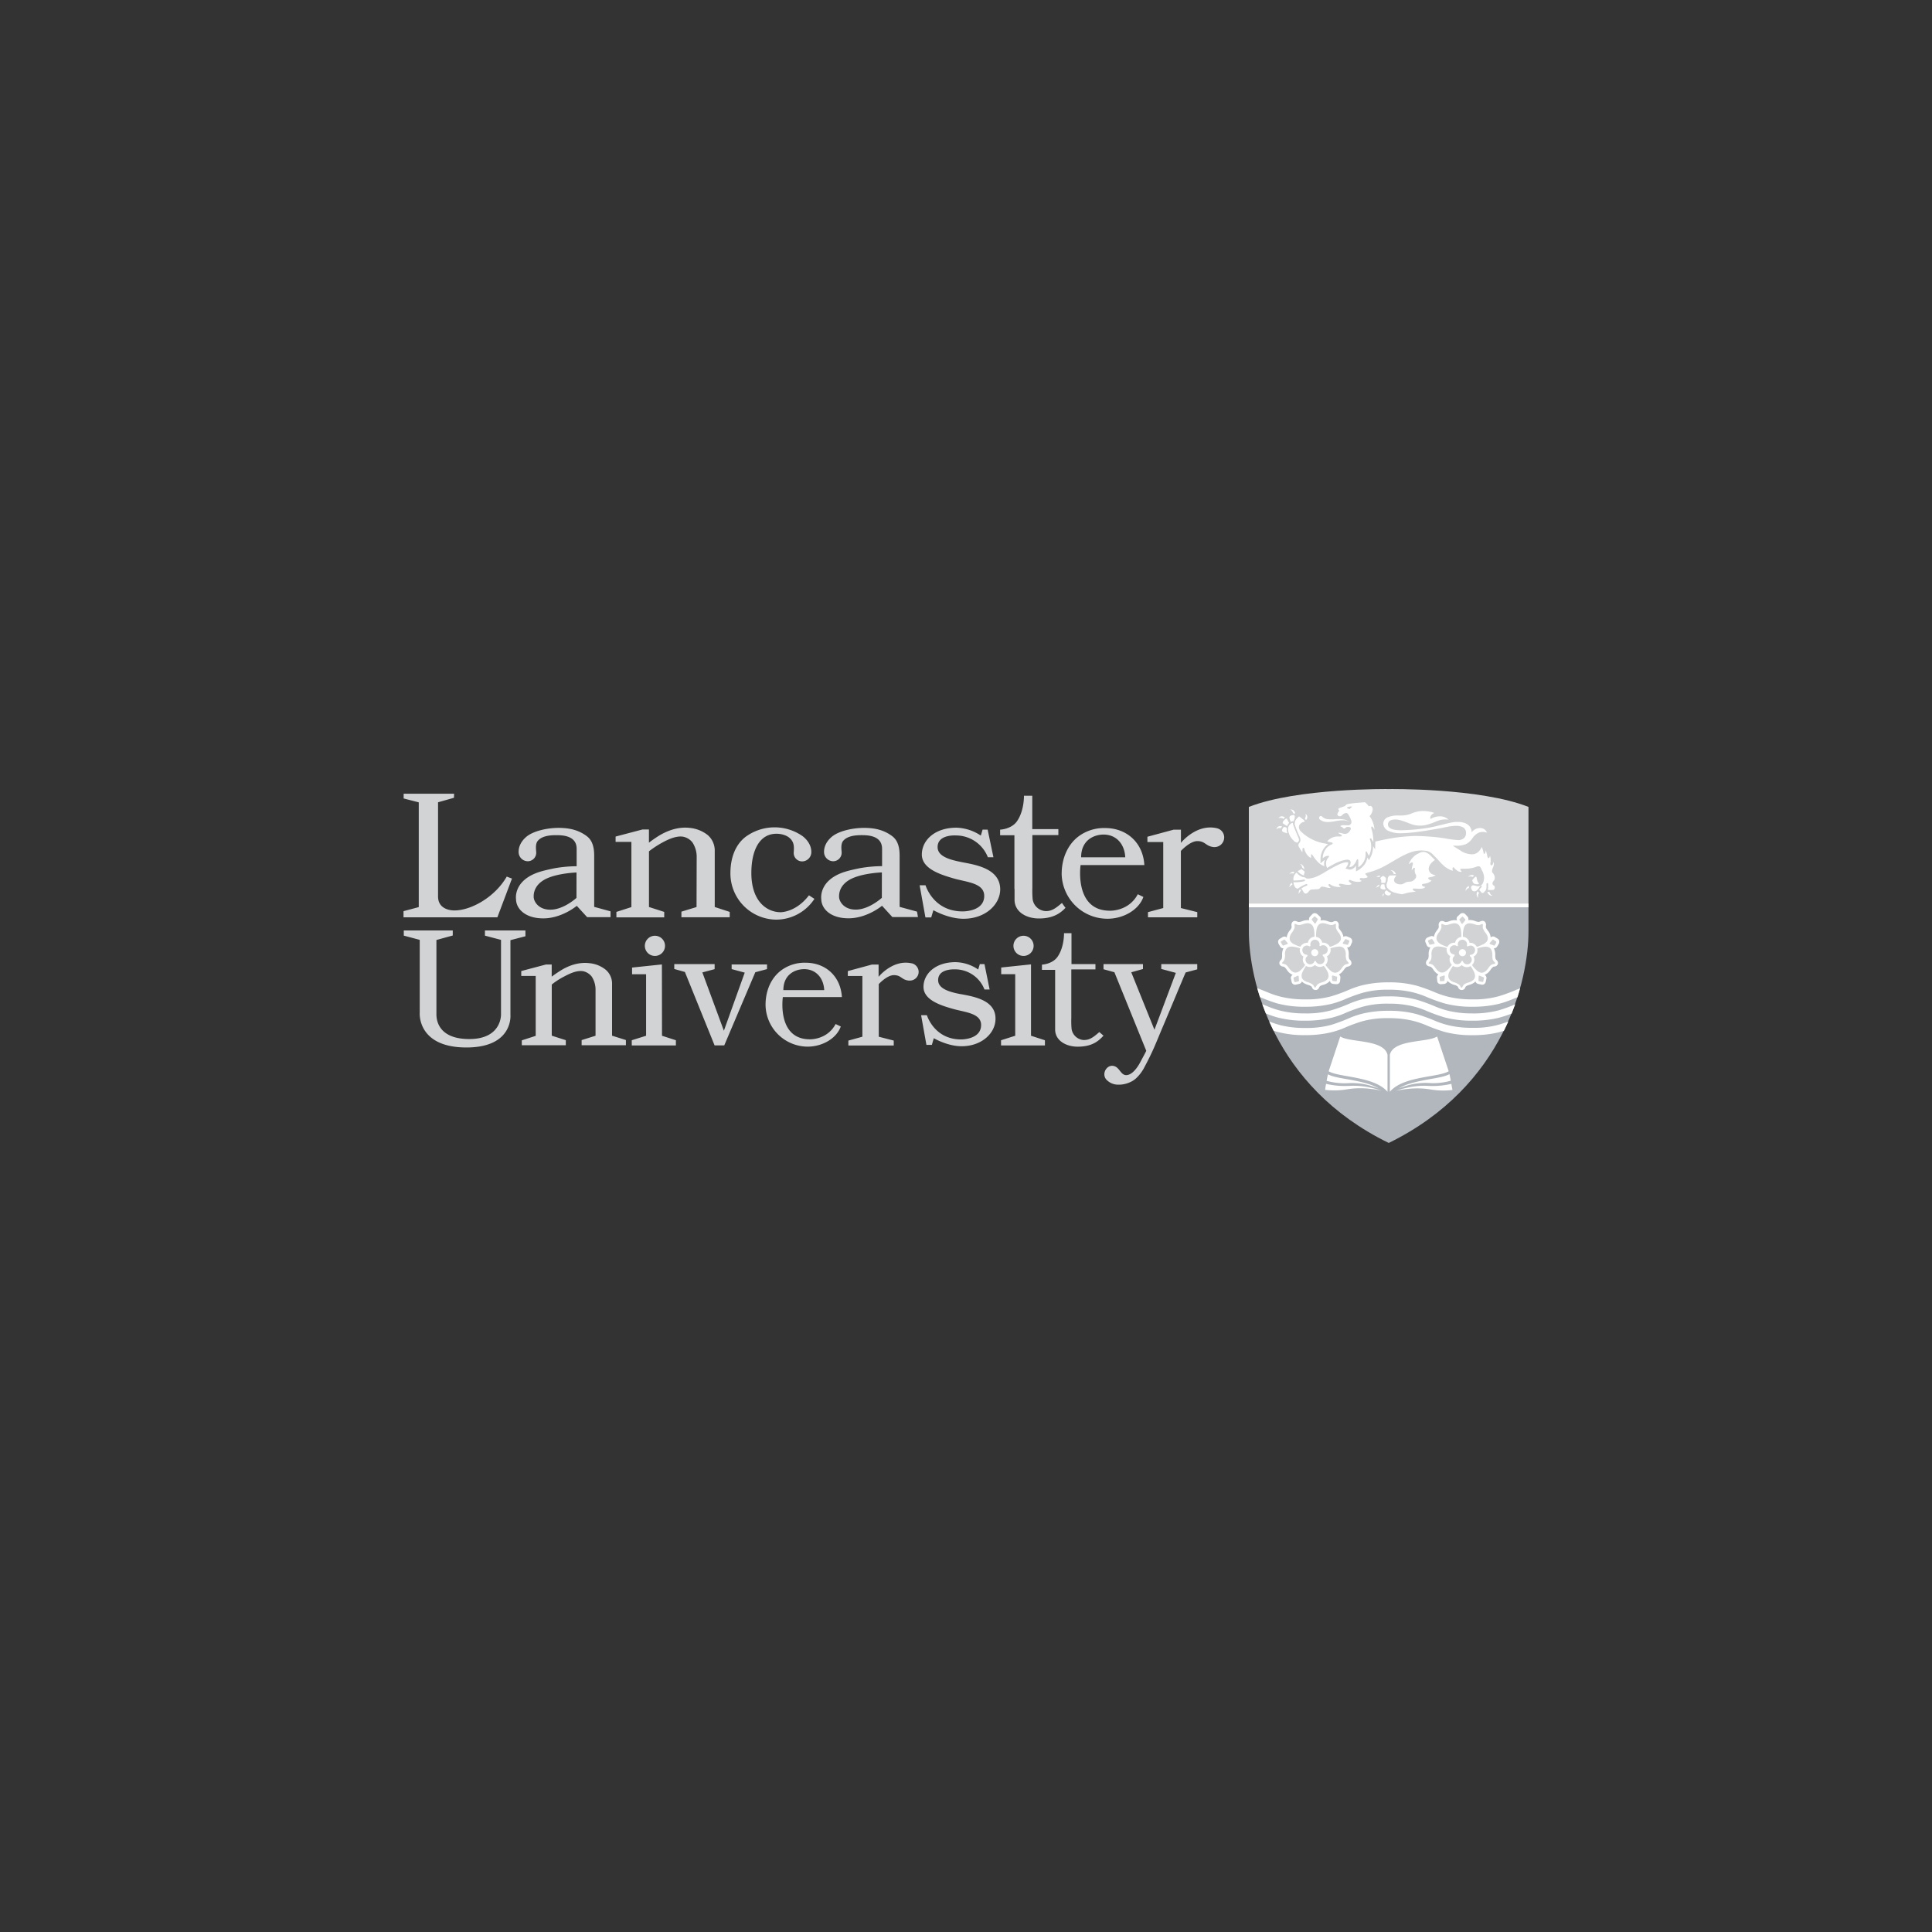 <svg id="Layer_1" data-name="Layer 1" xmlns="http://www.w3.org/2000/svg" viewBox="0 0 1000 1000"><rect x="0" y="0" width="1000" height="1000" fill="#333333" stroke="none"/><defs><style>.cls-1{fill:#b1b7bd;}.cls-2{fill:#d1d3d4;}.cls-3{fill:#fff;}</style></defs><path class="cls-1" d="M791.14,468.7v13.4c0,25-12.27,80.09-72.33,109.49-60.14-29.33-72.41-84.53-72.41-109.49V468.7Z"/><path class="cls-2" d="M718.81,408.42s47.23-.7,72.33,9.24v51H646.4v-51c25.17-9.87,72.41-9.24,72.41-9.24"/><path class="cls-3" d="M662.12,423.37a3,3,0,0,0-.35.07,1.19,1.19,0,0,1,.42-.42,1.73,1.73,0,0,1,1.27-.5,2.61,2.61,0,0,1,1.62.64c-.07.07-.21.14-.28.21a1.64,1.64,0,0,0-.49.49,2.13,2.13,0,0,0-1.48-.49,1.22,1.22,0,0,0-.71,0m1.48,4.37a2.55,2.55,0,0,0-1-.14,1.76,1.76,0,0,0-1.55.77,2.35,2.35,0,0,0-.43.85c.07-.07.21-.14.28-.21a2.69,2.69,0,0,1,1.48-.42c.29,0,.5.07.64.07a5.33,5.33,0,0,1,.56-.92h0m.5-2.47a.22.22,0,0,0-.07.14v.07c0,.08-.08.14-.08.29a.7.7,0,0,0,.43.63c.42.21,1.2.77,1.83,1.2a4,4,0,0,1,1.06-1.62l-1-1.9V424l-.07-.14a.53.53,0,0,0-.35-.14,1,1,0,0,0-.5.21,6.76,6.76,0,0,0-1.26,1.34M667.69,458a3,3,0,0,0-.28,1.26v.08c0-.08.07-.15.14-.22a2.94,2.94,0,0,1,1.41-1.26c-.07-.29-.14-.64-.21-.92a2.46,2.46,0,0,0-1.06,1.06m1.91-22.85a3.31,3.31,0,0,0,1.76,1,.53.53,0,0,0,.49-.28c.07-.14.21-.28.35-.5a1,1,0,0,0,.15-.63,2.42,2.42,0,0,0-.29-1.13c-.07-.21-2.18-5-2.75-6.91a6.06,6.06,0,0,0-.14-.7l-.07-.07H669a1.12,1.12,0,0,0-.56.21,3.5,3.5,0,0,0-1.77,3.17,9.12,9.12,0,0,0,3,5.85m-3.67-6.34v-.28c0-.15-.78-.43-.85-.43a.94.94,0,0,0-.92.21,2.92,2.92,0,0,0-.63,1.49.79.79,0,0,0,.21.56,2.09,2.09,0,0,0,.71.42c.63.21,1.27.35,1.83.57a7.52,7.52,0,0,1-.35-2.12Zm3.31-7.83h.21a2.45,2.45,0,0,1,.85.21,2.31,2.31,0,0,0-.85-1.76,2,2,0,0,0-1.34-.42h-.28c.07.07.22.14.28.21a3,3,0,0,1,1.13,1.76m-1.83,2.61a4.82,4.82,0,0,0,.28.92c0,.07.36.91.28.91.08,0,.08-.07.14-.07a2.37,2.37,0,0,1,.92-.28.89.89,0,0,1,.42.07c.08-.28.22-.56.36-.92a5,5,0,0,0,.28-1v-.5a.89.89,0,0,0-.15-.63c-.06-.14-.2-.28-.56-.28a.89.89,0,0,0-.42.07c-.49.14-1.2.28-1.48.77a1.05,1.05,0,0,0-.07.92m8.53.92a2.7,2.7,0,0,0,.64-1.62,2,2,0,0,0-.5-1.27,2.13,2.13,0,0,0-.42-.43,2.86,2.86,0,0,1,.07.36,1.94,1.94,0,0,1,.07.63,2.51,2.51,0,0,1-.49,1.48l.63.85m16.29-3.25h0a1.8,1.8,0,0,1,.35-.84c.21-.28.56-.64.42-1s-.35-.35-.35-.63a.39.39,0,0,1,.21-.36,1.39,1.39,0,0,1,.57-.28l2.61-.91c.21-.22.28-.36.49-.57a2.71,2.71,0,0,1,1.48-.56c2-.43,7.68-.78,8.17-.85a1.13,1.13,0,0,1,.64.28,7.63,7.63,0,0,1,1,1.06c.14.14.28.35.35.42a1.13,1.13,0,0,0,.14.22l.07.14.07-.07a.34.34,0,0,1,.21-.07c.14,0,.28-.08.43-.08a1.37,1.37,0,0,1,.7.22,1.57,1.57,0,0,1,.57.91,2.84,2.84,0,0,1,.06.71,5.57,5.57,0,0,1-1.55,3.38l-.07.07.07.07a13.19,13.19,0,0,1,2.47,6.84,8.74,8.74,0,0,1-.63-1,.87.87,0,0,1-.14-.21,1.53,1.53,0,0,0-.35-.28h-.15a.28.28,0,0,0-.28.14.53.53,0,0,0-.14.28.93.93,0,0,0,.07.43,22.55,22.55,0,0,1,1.06,7v.14l-.92-1.48a.65.65,0,0,0-.56-.43.4.4,0,0,0-.28.14.42.42,0,0,0-.08.29.24.24,0,0,0,.08.21,9.65,9.65,0,0,1,.63,3.52,11.35,11.35,0,0,1-1.06,4.66c0,.07-.06.14-.06.21-.08-.14-.15-.28-.29-.49a10.69,10.69,0,0,1-.63-1.2l-.22-.43a.5.5,0,0,0-.28-.14.36.36,0,0,0-.28.14.56.56,0,0,0-.07.36v.91a7.63,7.63,0,0,1-2,5.29,6.09,6.09,0,0,1-1.35,1.2,1.46,1.46,0,0,1-.42.28v-3.52a1,1,0,0,0-.14-.43c-.07-.07-.14-.21-.28-.21a.26.26,0,0,0-.21.07c-.07.07-.14.14-.14.21a8.46,8.46,0,0,1-2,3.1,2.44,2.44,0,0,1-1.55.64c-.21,0-.35,0-.42-.07s.21-.35.35-.63a4.14,4.14,0,0,0,.42-1.63,1.42,1.42,0,0,0-.42-1.05A2.1,2.1,0,0,0,697,445a2.63,2.63,0,0,0-.7.07,22.07,22.07,0,0,0-6,2.26c-1.62.84-3,1.69-3.38,1.9a4.86,4.86,0,0,1-.57-2.25,4.27,4.27,0,0,1,.64-2.33,2.44,2.44,0,0,1,.42-.63c.07-.07.07-.15.14-.15l.07-.06.15-.15a.53.53,0,0,0,.13-.35.51.51,0,0,0-.13-.28.57.57,0,0,0-.36-.07,3.87,3.87,0,0,0-2,.7,3.81,3.81,0,0,0-.78.64,8.29,8.29,0,0,1,2.12-5.5,6.3,6.3,0,0,1,2.46-1.69c.22-.07.36-.14.43-.28a.6.6,0,0,0,.14-.29v-.14c0-.07-.07-.14-.14-.21a.71.71,0,0,0-.43-.14l-1.19-.28c-.28-.07-.64-.14-.85-.21s-.14-.07-.21-.07a7.18,7.18,0,0,1,5.64-2.54h1.27a1,1,0,0,0,.49-.14.4.4,0,0,0,.21-.36c0-.14-.07-.28-.14-.28a.22.22,0,0,0-.14-.07h-.07a10.13,10.13,0,0,0-1-.56c-.22-.15-.36-.21-.43-.28a.25.25,0,0,1-.07-.15v-.07a3,3,0,0,1,.71.07,3.07,3.07,0,0,1,1,.15,5.66,5.66,0,0,0,1.7.35,2.61,2.61,0,0,0,2-.85,4.56,4.56,0,0,0,.84-1.2,1.07,1.07,0,0,0,.22-.63.73.73,0,0,0-.56-.78,2.86,2.86,0,0,0-.92-.14,1.75,1.75,0,0,0-1.34.5.94.94,0,0,1-.64.35.26.26,0,0,1-.21-.07h-.07l-.85-.78a2.35,2.35,0,0,1-.7-.28c-.14-.07-.14-.14-.14-.14l.07-.07a.24.24,0,0,1,.14-.07,1.85,1.85,0,0,1,1.13-.35c.42,0,1,.06,2,.06h.57a1.66,1.66,0,0,0,1.83-1.76,2.48,2.48,0,0,0-.14-.84,15.71,15.71,0,0,0-1.55-3.11,1.19,1.19,0,0,0-1.06-.63,3,3,0,0,0-1.55.63,3.54,3.54,0,0,0-.71.64,1.36,1.36,0,0,1-1,.42,1.39,1.39,0,0,1-1-.42,1.89,1.89,0,0,1-.35-.85m5.42-2.89a5.57,5.57,0,0,1,.78.43l.07.07.07-.07a6.8,6.8,0,0,1,.64-.57c.14-.14.7-.49.63-.7s-1.62.07-1.83.14a1.9,1.9,0,0,0-.5.21.24.24,0,0,0-.14.07l-.07.07c-.28.28.29.35.35.35m-27.49,8.11a56.25,56.25,0,0,0,2.33,6,8.53,8.53,0,0,0,.35.78,3.74,3.74,0,0,1,.35,1.48,2.25,2.25,0,0,1-.28,1.13c-.28.49-.56.77-.56.84v.07a.29.29,0,0,0-.07.14,1.26,1.26,0,0,0-.15.57,1.87,1.87,0,0,0,.29.92s.27.42.56.91a12.38,12.38,0,0,0,.85,1.34c.06.07.14.21.21.28l.14.15V441a2.81,2.81,0,0,0,.07-.5v-.21a4.76,4.76,0,0,1,.07-1,.4.4,0,0,1,.42-.42.52.52,0,0,1,.42.35c.07.21.15.64.29,1.06a.22.22,0,0,0,.07.14,1.18,1.18,0,0,0,.14.35,9.37,9.37,0,0,0,.63,1.13,5.64,5.64,0,0,0,2.4,2.19v-1.76c0-.08.14-.15.21-.15s.14.07.21.07.15.08.15.14.07.15.13.15l.08.07a.87.87,0,0,1,.14.21c.06.14.28.35.42.63a15.62,15.62,0,0,0,1.55,2,8.8,8.8,0,0,0,4,2.89,6.34,6.34,0,0,1-.14-1.13,5.81,5.81,0,0,1,.42-2.19,1.76,1.76,0,0,1-.42.29l-1.9,1.61.06-2.46a9.65,9.65,0,0,1,2.4-6.2,8.71,8.71,0,0,1,1.55-1.27c-.21-.08-.42-.08-.56-.14s-.21-.08-.28-.08l-.57-.14a22.9,22.9,0,0,1-12.62-6.2,3.23,3.23,0,0,1-1.12-2.33,2.21,2.21,0,0,1,.56-1.48,3.57,3.57,0,0,1,1.9-1.2H675l.14-.07c.07-.07.14-.14.14-.21s-.14-.49-.7-.92-1.27-1-1.62-1.26a3.21,3.21,0,0,0-.49-.36c-.07,0-.22,0-.43.29-.42.42-1.83,1.54-1.83,3-.07.07-.07.28,0,.56m5.07,25.1h0v-.14a.73.73,0,0,0-.35-.57,7.44,7.44,0,0,1-.77-.63c-.22-.14-.28-.28-.36-.28h-.14a.69.69,0,0,0-.42.14c-.07,0-.07.07-.21.07a1.53,1.53,0,0,1-.35.21,5.24,5.24,0,0,0-1,.64l.21.21a6.72,6.72,0,0,0,2,1.55,6.88,6.88,0,0,0,1.12.35c0-.14-.07-.35-.07-.49a9.67,9.67,0,0,1,.35-1.06m-5.85-.28a2.41,2.41,0,0,0-1.55.56,2.87,2.87,0,0,0-.49.5c.07,0,.14-.07.21-.07a2.65,2.65,0,0,1,1.06-.22,2.52,2.52,0,0,1,.77.14,2.34,2.34,0,0,1,.64-.77,2,2,0,0,0-.64-.14m4.59-3.67a3.15,3.15,0,0,0-1.2-.42c.07.07.14.07.21.14A2.28,2.28,0,0,1,674,449.1c.07,0,.07,0,.14.07h.07l.07.07.84.71a2.88,2.88,0,0,0-1.19-2.33m88.27,6.28h0c.21-.07.35-.29.56-.5a1,1,0,0,1,.28-.21,2.68,2.68,0,0,0-1.2-.28,2.79,2.79,0,0,0-1.55.56,3.07,3.07,0,0,0-.49.43c.07,0,.14-.07.21-.07a2.62,2.62,0,0,1,1-.22,3.28,3.28,0,0,1,1.2.29m-.15,1.83a2.61,2.61,0,0,0,.64,1.41,1.39,1.39,0,0,0,.92.42,5.4,5.4,0,0,0,1.05.14c.28,0,1.06-.14.78-.56a4.46,4.46,0,0,1-.5-.64,4.28,4.28,0,0,1-.35-.84,8.26,8.26,0,0,1-.28-1.27,1,1,0,0,0-.14-.42.38.38,0,0,0-.35-.21c-.07,0-.21.07-.43.28a10.11,10.11,0,0,0-1,1.12.53.53,0,0,0-.29.57m-3.17,3.95a3,3,0,0,0-.35,1.41v.07c.07-.07.07-.14.14-.21a2.52,2.52,0,0,1,1.62-1.34c0-.14-.07-.28-.07-.43a1.54,1.54,0,0,1,.07-.56v-.07a2.91,2.91,0,0,0-1.41,1.13m-37.58-7.26h1.13a3.06,3.06,0,0,0-1.13-1.56,2.9,2.9,0,0,0-1.4-.42h-.36c.07,0,.14.07.21.07a2.44,2.44,0,0,1,1.48,1.55ZM765,461.65a1,1,0,0,1-.2-.28,2.8,2.8,0,0,0-.5,1.55,2.72,2.72,0,0,0,.84,1.84c0-.08-.06-.15-.06-.22a2.76,2.76,0,0,1-.08-.77,1.85,1.85,0,0,1,.43-1.34l.14-.22-.07-.07a1.07,1.07,0,0,0-.5-.49m6,.21h0l-.07-.21h-1.06a2.48,2.48,0,0,0,2.61,2h.07c-.07,0-.14-.07-.21-.14a2.62,2.62,0,0,1-1.34-1.63m-98-1.69a2.39,2.39,0,0,0-.78,1.84c0,.28.08.56.08.77,0-.07.07-.14.07-.21a3,3,0,0,1,1-1.55,2.17,2.17,0,0,0-.35-.5c0-.14-.07-.21-.07-.35m41-6.91a3.06,3.06,0,0,0-1.62.57h.56a4.14,4.14,0,0,1,1,.14,4.83,4.83,0,0,1,.64-.64,1.8,1.8,0,0,0-.57-.07m.92,3.24v.14c0,.15,0,.15.14.22a1.63,1.63,0,0,0,.77.14h.57a1.2,1.2,0,0,0,.56-.07c.07-.14.07-.29.15-.43a4.3,4.3,0,0,0,.21-.84,2.7,2.7,0,0,0,.07-.71v-.49a10.83,10.83,0,0,0-.92-.85,1,1,0,0,0-.5-.21,1.12,1.12,0,0,0-.56.21,4.59,4.59,0,0,0-.63.5.91.91,0,0,0-.29.49.44.44,0,0,0,.15.35,1.9,1.9,0,0,1,.35,1.06,1.89,1.89,0,0,0-.07.49m57.81,1.41a1.13,1.13,0,0,1-.21-.63,2.63,2.63,0,0,1,.63-1.41c.07-.07.07-.14.14-.14a2.55,2.55,0,0,0,.43-1.48,3.91,3.91,0,0,0-1.2-2.61,1,1,0,0,1-.21-.71,4.64,4.64,0,0,1,.42-1.76,5.62,5.62,0,0,0,.56-2,2,2,0,0,0-.28-1c-.14.57-.28,1.76-1.05,1.69-.57,0-.5-.7-.5-1.12a.82.82,0,0,1,.07-.36,5.74,5.74,0,0,0,.07-1.2,6.54,6.54,0,0,0-.35-2.25,2.55,2.55,0,0,1-.42,1.06.52.52,0,0,1-.29.14.4.4,0,0,1-.35-.21c-.07-.14-.14-.22-.21-.36s-.07-.49-.14-.49a7,7,0,0,0-.28-1.27,13.08,13.08,0,0,0-.49-1.69,3.7,3.7,0,0,1-.15.77c-.07.36-.14.85-.56,1s-.43-.21-.43-.49-.14-.64-.21-.92a11.56,11.56,0,0,0-.49-1.55,1.08,1.08,0,0,0-.28-.5c0,.08-.07.15-.07.22a2.62,2.62,0,0,1-.42.7,6.87,6.87,0,0,1-1.48,1.76,4.69,4.69,0,0,1-3.18,1.06,10.88,10.88,0,0,1-5.36-1.62c-1-.7-2.88-1.76-4.08-2.61l-.29-.21h1.69a12.28,12.28,0,0,0,5.08-.85,8.37,8.37,0,0,0,3.17-2.81,9.18,9.18,0,0,1,2.89-2.82,5.08,5.08,0,0,1,2.62-.64,6.59,6.59,0,0,1,2.18.35,3.73,3.73,0,0,0-3.67-2.39,5.45,5.45,0,0,0-4.09,2l-.21.21v-.49c0-.14-.07-.35-.07-.56a6.17,6.17,0,0,0-.77-1.77c-.92-1.27-2.69-2.54-6.28-2.54h-.92c-3,.14-8.46,1.91-13.53,2.89a96.57,96.57,0,0,1-15.37,1.42,17.35,17.35,0,0,1-3.39-.36,4.75,4.75,0,0,1-2.39-1.2,2,2,0,0,1-.57-1.4,2.3,2.3,0,0,1,1.41-2.19,6.38,6.38,0,0,1,2.47-.43c2.4,0,5.71,1.48,8.39,2.47a13.35,13.35,0,0,0,4.79.71c2.75,0,6.28-1.48,8-2.19a11.17,11.17,0,0,1,4.66-1,11.54,11.54,0,0,1,1.62.08,6.24,6.24,0,0,0-4.51-1.7,9.49,9.49,0,0,0-4.59,1.27l-.14.07-.07-.14a1,1,0,0,1-.14-.49,2.28,2.28,0,0,1,.63-1.41,3.23,3.23,0,0,1,1.48-1,6.38,6.38,0,0,0-2-.63,19,19,0,0,0-3.73-.43h-.5a15.13,15.13,0,0,0-5.36,1.2,13.79,13.79,0,0,1-5.22,1.13h-1.9a13.57,13.57,0,0,0-5.43.92,3.58,3.58,0,0,0-2.25,3.38,4.16,4.16,0,0,0,2.39,3.53,14.11,14.11,0,0,0,6.56,1.34h.14c6.91-.07,15.23-1.7,20.31-2.54,1.69-.28,5.21-1.27,8.24-1.27a7,7,0,0,1,3.6.77,3.18,3.18,0,0,1,1.55,3,3.43,3.43,0,0,1-.77,2.32,4.39,4.39,0,0,1-3.46,1.27,54.6,54.6,0,0,1-7.19-1h-.21c-.57-.07-1.2-.14-1.9-.28a123.69,123.69,0,0,0-12.34-.85h-.78a102.79,102.79,0,0,0-10.79,1c-4.3.71-8.25,1.62-9.51,1.91v.14l-.07,3.94L710.7,438v.21a13.17,13.17,0,0,1-.64,3.95,9.58,9.58,0,0,1-.49,1.13.26.26,0,0,0-.07.21l-.92,1.76-.84-1.4a8.69,8.69,0,0,1-2.12,4.44,15.09,15.09,0,0,1-1.41,1.27l-.14.14c-.21.14-.35.28-.49.35l-1.7,1v-3a7.63,7.63,0,0,1-1,1.12,3.31,3.31,0,0,1-2.26.92,3,3,0,0,1-.77-.14l-1.42-.42.78-1.2a1.33,1.33,0,0,0,.28-.57,2.56,2.56,0,0,0,.36-1.13.27.27,0,0,0-.07-.21,1.5,1.5,0,0,0-.78-.14,1.62,1.62,0,0,0-.57.07c-.84.07-2.53.56-5.63,2.19-1.63.84-3.18,1.76-4.73,2.68a25.69,25.69,0,0,1-3,1.69,14.32,14.32,0,0,1-4.65,1.69,8.83,8.83,0,0,1-1.34.14,2.17,2.17,0,0,1-1.69-.63,5.28,5.28,0,0,1-1.91-.5,10.8,10.8,0,0,1-1.62-1.12,10.55,10.55,0,0,1-.78-.85,4.65,4.65,0,0,0-1.62,2.82v1.27h.43a23.9,23.9,0,0,0,5.07-.49H675a.48.48,0,0,1,.42.28v.14a.47.47,0,0,1-.29.42,20.52,20.52,0,0,1-5.28.56h-.35a5.34,5.34,0,0,0,.7,2.33,2,2,0,0,0,1.48,1h.07a17.09,17.09,0,0,1,4.37-2.4h.14a.49.49,0,0,1,.43.29V458a.56.56,0,0,1-.29.42h-.07c-.07,0-.14.07-.35.14s-.7.28-1.2.56a11.67,11.67,0,0,1-1.13.64v.07c0,.07,0,.14.15.35.35.57.77,1.27,1,1.69a1.4,1.4,0,0,0,1.06.64c.42,0,1-.29,1.62-1.2a2.28,2.28,0,0,1,1.91-.92l2.32-.14H682a2.3,2.3,0,0,1,.41-.07,1.94,1.94,0,0,0,.92-.63,1.53,1.53,0,0,1,.5-.49,1,1,0,0,1,.63-.15,10.38,10.38,0,0,1,1.55.28,8.87,8.87,0,0,0,2.33.43.89.89,0,0,0,.42-.07l-.28-.29a5,5,0,0,1-.63-.7.72.72,0,0,1-.22-.49.46.46,0,0,1,.07-.29.64.64,0,0,1,.43-.21.53.53,0,0,1,.35.14c.07.07.21.15.21.21a8.28,8.28,0,0,0,4.3,1.2,2.93,2.93,0,0,0,1.13-.14,2.41,2.41,0,0,1-.84-.63.61.61,0,0,1-.22-.49.52.52,0,0,1,.14-.29.6.6,0,0,1,.49-.14,7.59,7.59,0,0,1,1.06.14,1.1,1.1,0,0,1,.29.07,4,4,0,0,1,.7.14,15,15,0,0,0,2,.22,3.54,3.54,0,0,0,1.9-.43c-.78-.7-1.27-1.2-1.27-1.2a.52.52,0,0,1-.21-.42.45.45,0,0,1,.14-.35c.07-.14.28-.14.35-.14a1.13,1.13,0,0,1,.64.21,2.94,2.94,0,0,0,.35.14c.21.07.49.14.85.28a8.7,8.7,0,0,0,2.46.35,3.3,3.3,0,0,0,1.91-.49,2.77,2.77,0,0,1-.92-.56.54.54,0,0,1-.14-.35.54.54,0,0,1,.07-.29.38.38,0,0,1,.28-.21.65.65,0,0,1,.36-.07h.14c.28,0,.49.07.77.07A5.07,5.07,0,0,0,708,454l-1.41-1.77a4.42,4.42,0,0,1,.63-.28,4,4,0,0,1,.71-.28c.56-.14,1.34-.35,2.25-.63a38.44,38.44,0,0,0,6.92-3c5-2.75,9.94-6.21,14.87-7.41a15.64,15.64,0,0,1,3.52-.42,16,16,0,0,1,3.46.35,7.15,7.15,0,0,1,3,2.05c1.13,1.05,2.26,2.32,3.24,3.38a24,24,0,0,0,2.54,2.47l.21.21a2,2,0,0,0,.43.28c.28.14.63.42,1,.64a9.62,9.62,0,0,0,2.61,1.12c-.07-.28-.42-2.11.36-1.76.35.14.49.49.77.78a12.27,12.27,0,0,0,1.06.84,3.24,3.24,0,0,0,1.83.71,1.76,1.76,0,0,0,.57-.14l-.64-.78a.49.49,0,0,1-.14-.28c0-.14.07-.21.21-.28a1.41,1.41,0,0,1,.64-.14h1.48a21.2,21.2,0,0,0,3-.22,13.73,13.73,0,0,0,3.1-.84.7.7,0,0,1,.28-.07,2.41,2.41,0,0,1,.78-.14,2,2,0,0,1,.63.14,1.93,1.93,0,0,1,.64.84c.14.36.28.71.35.85a8.76,8.76,0,0,1,1.27,4,3.53,3.53,0,0,1-.07.85,6,6,0,0,1-.71,2.32,2.68,2.68,0,0,1-2,1.34h-.5a1.74,1.74,0,0,1-.56-.07,10.49,10.49,0,0,0-1.76-.42,1,1,0,0,0-.43.07,1.18,1.18,0,0,0-.7,1.05,2.35,2.35,0,0,0,.28,1,.22.22,0,0,0,.07.14,1.63,1.63,0,0,1,.21.36,1.35,1.35,0,0,0,1.13.49h.21a2,2,0,0,0,1.2-.63,3.61,3.61,0,0,0,.71-.78l.07-.07.84-1.2a.24.24,0,0,0,.07-.14.4.4,0,0,1,.29-.14.23.23,0,0,1,.2.07.38.38,0,0,1,.22.35.29.29,0,0,1-.07.22.24.24,0,0,1-.07.13.47.47,0,0,1-.21.21,1.55,1.55,0,0,1-.36.43l-.49.63v.21a.39.39,0,0,0,.21.36c.21.21.43.49.64.7a1,1,0,0,0,.56.49c.56.15,1.13-.49,1.41-.84a2.23,2.23,0,0,0,.64-1,4.49,4.49,0,0,0,.21-1.62v-1.13a.6.6,0,0,1,.06-.28,1.21,1.21,0,0,1,.29-.21h.07c.21,0,.35.14.35.21a.35.35,0,0,1,.07.21v1.69a3.82,3.82,0,0,1-.14,1.06v.14c0,.07,0,.14.07.14a.24.24,0,0,0,.14.07.49.49,0,0,0,.29.08l2-.08a1.06,1.06,0,0,0,.56-.14,1.25,1.25,0,0,0,.5-.91v-.28a1.15,1.15,0,0,0-.29-.85,1.46,1.46,0,0,1-.7-.57m-30.1-5a4.51,4.51,0,0,1-1.48-.49,3.38,3.38,0,0,1-1.63-2.61,5.15,5.15,0,0,1,1.41-3.1,11.5,11.5,0,0,1,1.84-1.56l-2.54-2.53a7.16,7.16,0,0,0-2.54-1.55,4.23,4.23,0,0,0-3,.49c-.56.28-1.2.56-1.76.91a10.31,10.31,0,0,0-3.74,4.94c.07-.07.21-.14.35-.28a3.77,3.77,0,0,1,1.06-.64c.07,0,.21-.07.28-.07a.44.44,0,0,1,.43.21.8.8,0,0,1,.07.36.85.85,0,0,1-.07.35.85.85,0,0,0-.07.35,5.36,5.36,0,0,0-.22.85,8.35,8.35,0,0,0-.28,2c.42-.63.92-1.13.92-1.19l.07-.08c.07-.07.14-.07.28-.07a.26.26,0,0,1,.21.07c.07.08.07.14.14.21v.29a4.5,4.5,0,0,0,.28,2.54,2,2,0,0,1,.29,2,5,5,0,0,1-1.55,1.62,2.56,2.56,0,0,1-1.34.42,9.26,9.26,0,0,0-1.91.22c-.84.28-1.55.91-2.39,1.12a3,3,0,0,1-.78.07,4,4,0,0,1-2.89-1,1.91,1.91,0,0,1-.49-1.2,3.33,3.33,0,0,1,1-2l.07-.07c0-.07.08-.14.08-.21v-.07a.35.35,0,0,0-.22-.07h-2.61a1.43,1.43,0,0,0-.91.35l-.07.07-.14.14c-.08.15-.22.36-.36.64a8.54,8.54,0,0,0-.14,1.62c-.14.63-.49,1.41-.56,1.9v.29a2.63,2.63,0,0,0,.56,1.62,7.86,7.86,0,0,0,4,2.4,24.73,24.73,0,0,0,3.45.7h.22c.21-.07,2.53-.7,3.31-.85s2.75-.35,3.6-.49l-1.27-.63-.14-.15a.53.53,0,0,1-.14-.35.26.26,0,0,1,.07-.21q.11-.21.21-.21a.42.42,0,0,1,.28-.07H732a5.61,5.61,0,0,0,.78.07c.49,0,1.12.07,1.76.07a9.06,9.06,0,0,0,1.41-.07,2.71,2.71,0,0,0,1.83-.84.24.24,0,0,1-.21-.08,2.16,2.16,0,0,0-.56-.14,1.79,1.79,0,0,1-.64-.35c-.07-.07-.14-.07-.21-.14A.53.53,0,0,1,736,458v-.08c0-.06.07-.13.14-.21s.14-.07.21-.14a.7.7,0,0,1,.28-.07l.92-.14a6.91,6.91,0,0,0,1.62-.42,14.07,14.07,0,0,0,1.84-1.06l-.43-.21a3.38,3.38,0,0,1-1.06-.63l-.14-.15a.53.53,0,0,1-.14-.35v-.14c.07-.07.07-.14.14-.14a.26.26,0,0,1,.21-.07.76.76,0,0,1,.29-.07.7.7,0,0,0,.28-.07c.21-.07.42-.07.7-.14a9.67,9.67,0,0,0,1.7-.57,1,1,0,0,0,.49-.42H743c0,.07-.21.07-.42,0m-29.9,5.92a2.65,2.65,0,0,0-.42.71c.07-.07.14-.07.21-.15a2.88,2.88,0,0,1,1.34-.63c0-.14.07-.35.07-.42v-.07c.07-.14.07-.28.14-.36a2.19,2.19,0,0,0-1.34.92m4.79,2.12a2.14,2.14,0,0,0-.35.28l-.21.21c-.07.07-.07.14-.14.21a2.86,2.86,0,0,0-.07.36,1.15,1.15,0,0,0,.21.63,2.3,2.3,0,0,0,.85.63,2.45,2.45,0,0,0,.91.22,1.14,1.14,0,0,0,1-.5,3.33,3.33,0,0,0,.36-.7,7.09,7.09,0,0,1-2.26-1.48l-.29.14m-.27-.92a3.32,3.32,0,0,1-.57-1.9v-.36c-.28,0-.63-.07-.92-.07h-.42c-.14,0-.21,0-.28.15a1.86,1.86,0,0,0-.35.7,3,3,0,0,0-.14.84.54.54,0,0,0,.07.36.55.55,0,0,0,.28.28,4.18,4.18,0,0,0,1.55.35h.07c.07,0,.28,0,.35-.07.28-.07.36-.21.36-.28m-1.06,2.26a2.8,2.8,0,0,0-.57,1.76v.07c0-.07.07-.14.14-.21a1.74,1.74,0,0,1,.57-.78,2.07,2.07,0,0,1-.14-.7c-.07,0,0-.07,0-.14m-33-38.15a6.23,6.23,0,0,0,2,1.06,7.69,7.69,0,0,0,2.12.28,23.44,23.44,0,0,0,4-.49,23.5,23.5,0,0,1,3.81-.42,5.92,5.92,0,0,1,3.66,1.12,6.75,6.75,0,0,0-3.59-1.61,18.08,18.08,0,0,0-4-.08,22,22,0,0,1-3.81,0,4.78,4.78,0,0,1-3-1.34l-.07-.07a.92.92,0,0,0-1.34.14,1.09,1.09,0,0,0,.21,1.41"/><path class="cls-3" d="M686.66,559.44c.21-1.13.42-2.33.7-3.38,2.19,1.2,5.78,1.83,9.94,2.53,5.43,1,11.85,2.12,16.36,4.8-1.13-.43-2.54-.92-4.23-1.41a34,34,0,0,0-11.56-1.34,34.69,34.69,0,0,1-11.21-1.2M751.24,561a42.41,42.41,0,0,1-11.84,1.06,37.87,37.87,0,0,0-11.78,1.12,32.38,32.38,0,0,0-5,1.42,44.78,44.78,0,0,1,5.63-.92,42.55,42.55,0,0,1,12.13.21,39.41,39.41,0,0,0,11.42.28c-.21-1.13-.42-2.11-.56-3.17M724,563.32c1.13-.43,2.54-.92,4.23-1.41a34.25,34.25,0,0,1,11.56-1.34,32.54,32.54,0,0,0,11.14-1.2c-.21-1.13-.42-2.33-.7-3.39-2.19,1.2-5.78,1.84-9.94,2.54-5.36,1-11.78,2.12-16.29,4.8m-25.73-1.27A42.39,42.39,0,0,1,686.38,561c-.22,1.06-.36,2-.5,3.1a39.78,39.78,0,0,0,11.42-.28,42.43,42.43,0,0,1,12.13-.21,47.24,47.24,0,0,1,5.64.91c-1.27-.42-2.89-.91-5-1.4a40,40,0,0,0-11.84-1.06m-4.51-25.6-6,18c5,3.25,23.48,2.47,30.46,10.65V546c-1.83-8.17-19.46-6.27-24.46-9.52m50.12,0c-5,3.25-22.63,1.35-24.46,9.52v19.11c6.91-8.25,25.38-7.4,30.46-10.65Z"/><path class="cls-3" d="M661.77,488.51l.85,1.41a1.84,1.84,0,0,0,1.62.92h.07a7.36,7.36,0,0,0-.71,2.89v.71a5.47,5.47,0,0,1-.21,1.9c-.07.14-.28.35-.42.57a2,2,0,0,0-.71,2.11,2.06,2.06,0,0,0,1.83,1.27c.22.07.5.07.64.21a5.2,5.2,0,0,1,1.27,1.41,3.88,3.88,0,0,0,.42.56,6.19,6.19,0,0,0,2.68,2.12,1.82,1.82,0,0,0-.92,2l.36,1.62a1.87,1.87,0,0,0,1.83,1.48,1,1,0,0,0,.42-.06l1.63-.36a1.83,1.83,0,0,0,1.4-1.27,7.4,7.4,0,0,0,2.54,1.55l.64.22a5.81,5.81,0,0,1,1.76.77,1.49,1.49,0,0,1,.35.57,1.93,1.93,0,0,0,3.67,0,3.55,3.55,0,0,1,.35-.57,4.08,4.08,0,0,1,1.76-.77,6.68,6.68,0,0,0,.64-.22,6.58,6.58,0,0,0,2.82-1.83,4.63,4.63,0,0,0,.35.85,2.09,2.09,0,0,0,1.27.7l1.62.14h.21a1.78,1.78,0,0,0,1.83-1.69l.15-1.62a1.54,1.54,0,0,0-.43-1.34c-.14-.14-.21-.28-.35-.35a7.3,7.3,0,0,0,2.26-2,3.88,3.88,0,0,0,.42-.56A5,5,0,0,1,697,500.5l.63-.21a2.17,2.17,0,0,0,1.84-1.34,2.26,2.26,0,0,0-.71-2.12c-.14-.21-.35-.35-.42-.56a5.3,5.3,0,0,1-.21-1.91v-.7a6,6,0,0,0-.92-3.24h.21a1.83,1.83,0,0,0,1.69-1.13l.64-1.48a1.66,1.66,0,0,0,0-1.41,1.82,1.82,0,0,0-1-1.06l-1.48-.63a2.52,2.52,0,0,0-.77-.14,2.12,2.12,0,0,0-1.13.35,6.9,6.9,0,0,0-1.13-2.75c-.14-.21-.28-.35-.42-.57-.35-.49-.92-1.19-.92-1.62v-.7a2.33,2.33,0,0,0-.63-2.19l-.15.14.15-.14a1.73,1.73,0,0,0-1-.35,2.66,2.66,0,0,0-1.27.35,2.18,2.18,0,0,1-.64.21h-.2a5.48,5.48,0,0,1-1.7-.42l-.63-.21a8.4,8.4,0,0,0-2.12-.36,9.05,9.05,0,0,0-1.27.15,2,2,0,0,0,.21-.92,1.61,1.61,0,0,0-.63-1.27l-1.2-1.12a2,2,0,0,0-1.27-.5,1.9,1.9,0,0,0-1.41.63l-1.13,1.2a1.79,1.79,0,0,0-.35,1.83,5,5,0,0,0-.91-.06,8.28,8.28,0,0,0-2.12.35l-.63.21a5.48,5.48,0,0,1-1.7.42h-.21l-.63-.21a3.44,3.44,0,0,0-1.27-.35,1.7,1.7,0,0,0-1,.35,2.31,2.31,0,0,0-.7,2.19c0,.21.07.49.07.7a4.62,4.62,0,0,1-.92,1.62c-.14.21-.28.36-.42.57a6.3,6.3,0,0,0-1.2,3.17,1.71,1.71,0,0,0-1.27-.49,1.43,1.43,0,0,0-.92.28l-1.41.85a1.93,1.93,0,0,0-.84,1.12,2.55,2.55,0,0,0,.21,1.48"/><path class="cls-3" d="M680.66,484.92a3.85,3.85,0,0,1,3.74,3h.49a3.79,3.79,0,0,1,3.6,2.61,3.87,3.87,0,0,1-1.76,4.51,4.17,4.17,0,0,1,.35,2.26,3.61,3.61,0,0,1-1.55,2.46,3.56,3.56,0,0,1-2.26.71,3.62,3.62,0,0,1-2.54-1,4,4,0,0,1-2.61,1.06,4.38,4.38,0,0,1-2.25-.71,3.75,3.75,0,0,1-1.2-4.65,3.8,3.8,0,0,1-1.76-4.51,3.79,3.79,0,0,1,3.6-2.61h.41a3.53,3.53,0,0,1,1.06-2,3.43,3.43,0,0,1,2.68-1.19"/><path class="cls-2" d="M681.16,484.92a3.81,3.81,0,0,1,3.24,3h.49a3.83,3.83,0,0,1,3.46,2.18,17.19,17.19,0,0,0,3.1-1.26c3-1.48,3.24-3.46,1.62-5.86a7.18,7.18,0,0,1-1.62-2.89c-.07-.77.21-1.62-.07-1.83s-1,.35-1.76.5c-1.06.2-2.4-.43-3.24-.64-2.75-.78-4.52.07-5,3.39a21.53,21.53,0,0,0-.21,3.38m-.78-7a.44.44,0,0,0,.57,0l1-1.77a.4.4,0,0,0,0-.56l-1.2-1.13a.43.43,0,0,0-.56,0l-1.13,1.2a.44.44,0,0,0,0,.57Zm-10.29,10.93a13.2,13.2,0,0,0,3,1.2A3.85,3.85,0,0,1,676.5,488h.43a3.82,3.82,0,0,1,3.45-3.17,20.78,20.78,0,0,0-.21-3.32c-.49-3.31-2.33-4.16-5-3.38-.85.21-2.19.84-3.25.63-.77-.14-1.48-.7-1.76-.49s0,1.06-.07,1.83a7.68,7.68,0,0,1-1.62,2.89c-1.55,2.47-1.34,4.45,1.62,5.93M663,487.81l.84,1.41a.39.39,0,0,0,.57.14l1.9-.71a.38.38,0,0,0,.14-.56l-1.33-1.55a.39.39,0,0,0-.57-.14l-1.41.85a.37.37,0,0,0-.14.56m32.22.7,2,.5a.48.48,0,0,0,.57-.21l.63-1.48a.48.48,0,0,0-.21-.57l-1.48-.63a.46.46,0,0,0-.56.21L695.05,488c-.14.14,0,.42.21.49M672.2,505.36a.53.53,0,0,0-.49-.35l-1.83.85a.54.54,0,0,0-.36.49l.36,1.62a.53.53,0,0,0,.49.35L672,508a.54.54,0,0,0,.36-.49Zm24.4-11.56c-.14-2.82-1.48-4.3-4.72-3.73a23,23,0,0,0-3.25.77A3.7,3.7,0,0,1,686.8,495a4.16,4.16,0,0,1,.35,2.26,4,4,0,0,1-1.13,2.18,19.85,19.85,0,0,0,2.05,2.4c2.32,2.4,4.3,2,6.06-.21.49-.64,1.27-2,2.26-2.4.77-.35,1.62-.28,1.69-.63s-.64-.85-1.06-1.48a7,7,0,0,1-.42-3.32m-21.86,1.34a3.48,3.48,0,0,1-1.55-1.62,3.57,3.57,0,0,1-.28-2.68,20,20,0,0,0-3.1-.77c-3.32-.57-4.65.91-4.73,3.73a6.59,6.59,0,0,1-.42,3.24c-.42.71-1.13,1.2-1.06,1.49s1,.28,1.69.63c1,.42,1.7,1.76,2.26,2.4,1.76,2.25,3.74,2.6,6.06.21a18.35,18.35,0,0,0,2-2.33,3.58,3.58,0,0,1-.92-4.3m17.2,10.37-2-.57a.52.52,0,0,0-.49.36l.14,2a.53.53,0,0,0,.35.49l1.62.14a.39.39,0,0,0,.42-.35l.15-1.62c.14-.29,0-.43-.22-.49m-4.93-2.9c1.55,3,.56,4.73-2.12,5.71-.77.29-2.25.57-3,1.42-.56.63-.77,1.47-1.13,1.47s-.56-.84-1.12-1.47a7.76,7.76,0,0,0-3-1.42c-2.68-1-3.67-2.68-2.12-5.71a24.82,24.82,0,0,1,1.55-2.6,3.83,3.83,0,0,0,2,.56,3.59,3.59,0,0,0,2.6-1.06,3.81,3.81,0,0,0,2.54,1,3.75,3.75,0,0,0,2-.57,11,11,0,0,1,1.76,2.68"/><path class="cls-2" d="M675.8,494.08c.21.07.42.07.63.15a.38.38,0,0,1,.29.13.44.44,0,0,1-.07.57l-.43.42a2.37,2.37,0,1,0,3.81,2.82,1.41,1.41,0,0,0,.28-.56c.07-.14.15-.21.28-.21a.37.37,0,0,1,.5.21,1.75,1.75,0,0,0,.28.49,2.37,2.37,0,1,0,3.81-2.82c-.14-.14-.28-.35-.43-.49a.53.53,0,0,1-.14-.35A.4.4,0,0,1,685,494a1.65,1.65,0,0,0,.57-.14,2.36,2.36,0,0,0-1.41-4.51,1.52,1.52,0,0,0-.57.28.52.52,0,0,1-.35.07.4.4,0,0,1-.28-.49,1.57,1.57,0,0,0,.07-.57,2.4,2.4,0,0,0-4.79,0,2,2,0,0,0,.07.64.63.63,0,0,1-.07.35.45.45,0,0,1-.57.14,1.48,1.48,0,0,0-.49-.21,2.29,2.29,0,0,0-3,1.55,2.44,2.44,0,0,0,1.62,3"/><path class="cls-3" d="M678.69,493.1a1.83,1.83,0,1,1,1.83,1.83,1.83,1.83,0,0,1-1.83-1.83"/><path class="cls-3" d="M775.77,488.51l-.85,1.41a1.84,1.84,0,0,1-1.61.92h-.08a7.36,7.36,0,0,1,.71,2.89v.71a5.47,5.47,0,0,0,.21,1.9c.07.14.28.35.42.57a2,2,0,0,1,.71,2.11,2.06,2.06,0,0,1-1.83,1.27c-.22.07-.5.07-.64.21a5.2,5.2,0,0,0-1.27,1.41,3.88,3.88,0,0,1-.42.56,6.19,6.19,0,0,1-2.68,2.12,1.81,1.81,0,0,1,.92,2l-.35,1.62a1.89,1.89,0,0,1-1.84,1.48,1,1,0,0,1-.42-.06l-1.62-.36a1.83,1.83,0,0,1-1.41-1.27,7.31,7.31,0,0,1-2.54,1.55c-.21.08-.43.14-.63.22a5.77,5.77,0,0,0-1.77.77,1.49,1.49,0,0,0-.35.57,1.93,1.93,0,0,1-3.67,0,3.55,3.55,0,0,0-.35-.57,4.08,4.08,0,0,0-1.76-.77,8.31,8.31,0,0,1-3.46-2.05,4.63,4.63,0,0,1-.35.85,2.06,2.06,0,0,1-1.27.7l-1.62.14h-.21a1.79,1.79,0,0,1-1.84-1.69l-.13-1.62a1.53,1.53,0,0,1,.42-1.34c.14-.14.21-.28.35-.35a7.42,7.42,0,0,1-2.26-2,3.88,3.88,0,0,1-.42-.56,4.89,4.89,0,0,0-1.27-1.41l-.63-.21a2.17,2.17,0,0,1-1.84-1.34,2.26,2.26,0,0,1,.71-2.12c.14-.21.35-.35.42-.56a5.3,5.3,0,0,0,.21-1.91v-.7a6.13,6.13,0,0,1,.92-3.24h-.21a1.83,1.83,0,0,1-1.69-1.13l-.64-1.48a1.66,1.66,0,0,1,0-1.41,1.85,1.85,0,0,1,1-1.06l1.48-.63a2.53,2.53,0,0,1,.78-.14,2.12,2.12,0,0,1,1.12.35,6.9,6.9,0,0,1,1.13-2.75c.14-.21.28-.35.43-.57.35-.49.91-1.19.91-1.62v-.7a2.31,2.31,0,0,1,.64-2.19l.14.14-.14-.14a1.67,1.67,0,0,1,1-.35,2.63,2.63,0,0,1,1.27.35,2.28,2.28,0,0,0,.64.21h.21a5.43,5.43,0,0,0,1.69-.42l.64-.21a8.26,8.26,0,0,1,2.11-.36,9.05,9.05,0,0,1,1.27.15,2,2,0,0,1-.21-.92,1.61,1.61,0,0,1,.63-1.27l1.2-1.12a2,2,0,0,1,1.27-.5,1.89,1.89,0,0,1,1.41.63l1.13,1.2a1.79,1.79,0,0,1,.35,1.83,5.11,5.11,0,0,1,.92-.06,8.28,8.28,0,0,1,2.11.35l.64.21a5.43,5.43,0,0,0,1.69.42h.21l.63-.21a3.44,3.44,0,0,1,1.27-.35,1.7,1.7,0,0,1,1,.35,2.32,2.32,0,0,1,.71,2.19c0,.21-.07.49-.07.7a4.75,4.75,0,0,0,.91,1.62c.14.21.28.36.42.57a6.3,6.3,0,0,1,1.2,3.17,1.72,1.72,0,0,1,1.27-.49,1.43,1.43,0,0,1,.92.28l1.41.85A1.93,1.93,0,0,1,776,487a2.47,2.47,0,0,1-.21,1.48"/><path class="cls-3" d="M756.88,484.92a3.87,3.87,0,0,0-3.74,3h-.49a3.81,3.81,0,0,0-3.6,2.61,3.86,3.86,0,0,0,1.77,4.51,4.09,4.09,0,0,0-.36,2.26,3.61,3.61,0,0,0,1.55,2.46,3.56,3.56,0,0,0,2.26.71,3.6,3.6,0,0,0,2.54-1,4,4,0,0,0,2.61,1.06,4.38,4.38,0,0,0,2.25-.71,3.75,3.75,0,0,0,1.2-4.65,3.39,3.39,0,0,0,1.55-1.62,3.44,3.44,0,0,0,.21-2.89,3.78,3.78,0,0,0-3.59-2.61h-.43a4,4,0,0,0-3.73-3.17"/><path class="cls-2" d="M756.38,484.92a21.53,21.53,0,0,0-.21-3.38c-.49-3.32-2.32-4.17-5-3.39-.85.21-2.19.84-3.25.64-.77-.15-1.48-.71-1.76-.5s0,1.06-.07,1.83a7.68,7.68,0,0,1-1.62,2.89c-1.55,2.33-1.34,4.31,1.62,5.86a17.19,17.19,0,0,0,3.1,1.26,3.84,3.84,0,0,1,3.46-2.18h.49a3.82,3.82,0,0,1,3.24-3m2-8.6a.38.38,0,0,0,0-.57l-1.13-1.2a.36.36,0,0,0-.56,0l-1.2,1.13a.37.37,0,0,0,0,.57l1,1.76a.38.38,0,0,0,.57,0Zm9.09,12.55c3-1.48,3.25-3.46,1.63-5.86a7.19,7.19,0,0,1-1.63-2.89c-.07-.77.21-1.62-.07-1.83s-1,.35-1.76.5c-1.06.2-2.4-.43-3.24-.64-2.75-.78-4.51.07-5,3.39a14.74,14.74,0,0,0-.21,3.31,3.52,3.52,0,0,1,2.4,1.12,3.89,3.89,0,0,1,1.05,2H761a3.77,3.77,0,0,1,3.38,2.11,16.21,16.21,0,0,0,3-1.26m7-1.06a.37.37,0,0,0-.14-.56L773,486.4a.38.38,0,0,0-.56.14l-1.34,1.55a.38.38,0,0,0,.14.56l1.9.71a.39.39,0,0,0,.57-.14l.84-1.41m-32.22.7a.43.43,0,0,0,.21-.56l-1.12-1.69a.44.44,0,0,0-.57-.21l-1.48.63a.45.45,0,0,0-.21.57l.63,1.47a.45.45,0,0,0,.57.22l2-.43m22.92,18.9c-.07.21.07.42.35.49l1.62.35c.21.07.42-.07.49-.35l.36-1.62c.07-.21-.07-.42-.36-.49l-1.9-.78c-.21-.07-.42.07-.49.35ZM740.94,493.8c0,.85.15,2.33-.42,3.24-.42.71-1.13,1.2-1.06,1.49s1,.28,1.7.63c1,.42,1.69,1.76,2.25,2.4,1.76,2.25,3.74,2.6,6.06.21a15,15,0,0,0,2-2.4,3.82,3.82,0,0,1-.78-4.44,3.84,3.84,0,0,1-1.83-4.16,13,13,0,0,0-3.24-.78c-3.32-.49-4.65,1-4.73,3.81m21.86,1.34a3.78,3.78,0,0,1-.85,4.37,14.12,14.12,0,0,0,2,2.33c2.33,2.4,4.3,2,6.06-.21.49-.64,1.27-2,2.26-2.4.77-.35,1.62-.28,1.69-.63s-.63-.85-1.06-1.48c-.56-.92-.35-2.4-.42-3.25-.14-2.82-1.48-4.3-4.73-3.74a16.15,16.15,0,0,0-3.1.78,3.58,3.58,0,0,1-1.9,4.23m-17.2,10.37c-.21,0-.43.2-.36.42l.15,1.62a.35.35,0,0,0,.42.35l1.62-.14a.38.38,0,0,0,.35-.49l.14-2a.38.38,0,0,0-.49-.35l-1.83.64m4.93-2.9a18.61,18.61,0,0,1,1.62-2.68,3.94,3.94,0,0,0,2,.57,3.56,3.56,0,0,0,2.54-1,3.89,3.89,0,0,0,2.6,1.06,4,4,0,0,0,2-.56,16.58,16.58,0,0,1,1.55,2.6c1.55,3,.56,4.73-2.12,5.71-.77.29-2.25.57-3,1.42-.56.63-.77,1.47-1.12,1.47s-.57-.84-1.13-1.47a7.76,7.76,0,0,0-3-1.42c-2.54-1.05-3.53-2.75-2-5.71"/><path class="cls-2" d="M761.74,494.08c-.21.07-.42.07-.63.15a.34.34,0,0,0-.28.13.43.43,0,0,0,.06.57l.43.42a2.37,2.37,0,1,1-3.81,2.82,1.41,1.41,0,0,1-.28-.56c-.07-.14-.14-.21-.28-.21a.38.38,0,0,0-.5.21,1.75,1.75,0,0,1-.28.49,2.37,2.37,0,1,1-3.81-2.82c.15-.14.29-.35.43-.49a.53.53,0,0,0,.14-.35.4.4,0,0,0-.35-.43,1.7,1.7,0,0,1-.57-.14,2.36,2.36,0,1,1,1.41-4.51,1.45,1.45,0,0,1,.57.28.52.52,0,0,0,.35.07.4.4,0,0,0,.28-.49,1.57,1.57,0,0,1-.07-.57,2.4,2.4,0,0,1,4.79,0,2.28,2.28,0,0,1-.06.64.72.72,0,0,0,.06.35.45.45,0,0,0,.57.14,1.48,1.48,0,0,1,.49-.21,2.29,2.29,0,0,1,3,1.55,2.51,2.51,0,0,1-1.62,3"/><path class="cls-3" d="M758.78,493.1a1.83,1.83,0,1,0-1.83,1.83,1.78,1.78,0,0,0,1.83-1.83"/><path class="cls-2" d="M378.06,452.06c0-7.47,2.19-14.31,7.55-18.68a25.34,25.34,0,0,1,29.33-.92s5,3.11,5,8.54a4.8,4.8,0,0,1-4.72,4.86,4.36,4.36,0,0,1-4.37-4.86c.07-1.35.28-3.53-.57-5.22-2.18-4.44-8.38-4.23-8.38-4.23-9.1,0-13,9.09-13,20.3,0,14.88,8.18,20.31,15.16,20.31,0,0,7.9.14,14.66-8.75l2.82,1.84A23.68,23.68,0,0,1,401.75,476a23.92,23.92,0,0,1-23.69-23.9m18.76,47.1H378.7v2.4l6.77,1.83L374.68,533.5l-11.14-30.18,6.35-1.69V499H349v2.54l5.5,1.55,15.37,38h5l16.08-37.86,6.06-1.62v-2.47ZM264.27,486.68h0v-.07l7.69-2v-3H251v2.68l8.32,2.19v38.42s.63,12.91-16.43,12.91-17-11.21-17-12.91V486.54l8.46-2.33V481.6H209v2.68l8.25,2.19v37.79s-1.41,17.91,24.18,17.91c24.32,0,22.77-16.85,22.77-16.85V486.68Zm336.94,14.88,7.4,2L597.54,533l-12-29.75,6.06-1.69V499H571.17v2.68l5.64,1.55,16.5,40.68c-1,2-2.11,4-3.17,6-1.27,2.4-3.88,6.28-6.91,6.56-2.75.28-3.53-3.11-5.71-4.31-3.95-2.18-7.69,3.11-5,6.49a8.28,8.28,0,0,0,5.64,2.75,14.06,14.06,0,0,0,6.63-1.2,11.31,11.31,0,0,0,3.17-2,21,21,0,0,0,4.51-6.06c2-3.74,3.81-7.41,5.43-11.22,1.42-3.31,2.75-6.62,4.17-9.93l5.07-12.06c1.48-3.46,2.89-7,4.37-10.44.7-1.69,1.41-3.38,2.12-5,0-.07,0-.07.06-.14l6-1.62V499H601.07v2.54ZM265,454.74l-2.26-.84-.42-.22c-6.28,10.93-18.76,17.56-27,17.56,0,0-8.59.42-8.59-7.26V415.26l8.24-2.33.07-2.11H208.93v2.47l7.82,2v54.22l-7.89,2.11v3.18h48.58Zm61.9,14.74L319.05,472v2.82H343.8V472l-7.89-2.54V440.64a51.51,51.51,0,0,1,7-4.58c3-1.62,7.05-3.52,10.57-3a8.12,8.12,0,0,1,4.94,3,13.62,13.62,0,0,1,2.18,7.9l-.07,25.31v.21l-7.83,2.39v2.9h25V472l-7.75-2.54V440.57a10.61,10.61,0,0,0-3.6-8.32,17.79,17.79,0,0,0-9.31-3.73c-6.06-.71-11.91,1.4-16.92,4.65-1.4.92-2.82,1.9-4.23,3v-6.84h-3.31L318.63,433v2.75h8.18v33.77Zm33.63-.21v0ZM308.2,536v0Zm8.6.07V509.52a9.46,9.46,0,0,0-3.32-7.61,15.79,15.79,0,0,0-8.53-3.38c-5.57-.64-10.93,1.27-15.51,4.3-1.34.84-2.61,1.76-3.88,2.68v-6.28h-3l-12.76,3.38v2.54h7.48v31l-7.2,2.33V541h22.78v-2.61l-7.27-2.33V509.59a38.06,38.06,0,0,1,6.42-4.15c2.82-1.49,6.42-3.25,9.73-2.76a7.79,7.79,0,0,1,4.51,2.76,12.53,12.53,0,0,1,2,7.25V536.1l-7.2,2.26V541h22.92v-2.68Zm181.12-89.82c-7-1.34-12.62-3.17-12.62-7.82,0-5.65,6.77-6.14,9.59-6a17.74,17.74,0,0,1,16.43,11.28h2.88l-3-14.31h-2.61l-.92,3.1a23.84,23.84,0,0,0-12.62-4.09c-11.35,0-17.91,6.63-17.91,13.89s9.31,10.3,16.36,12.34c6.84,2,15.93,2.33,15.93,9.1,0,8.24-11.21,8-11.21,8-15.22,0-19.17-13.53-19.17-13.53H476l3,16.64h3l1.12-3.74s7.62,4.44,15.59,4.44c11.35,0,19-7.4,19-15.3-.14-10.71-12.62-12.62-19.88-14m63.38,92.08a6.77,6.77,0,0,1-6.56-5.78,46.73,46.73,0,0,1-.14-5.57V501.77H567V499H554.6V483h-3.87s.21,7.12-3.32,12.2c-2.67,3.88-8.1,4.09-8.1,4.09V502h6.83v30.88c0,5.64,5.5,8.88,11.71,8.88,8,0,11.21-3.45,13.32-5.71L569,534.2c-2.47,2.12-4.66,4.09-7.69,4.09M525.13,460.1v5.64c0,6.13,5.93,9.66,12.63,9.66,7.82,0,11.42-3.1,13.74-5.5-.63-.84-1.27-1.69-1.83-2.54-2.61,2.19-4.93,4.23-8.18,4.23a7.16,7.16,0,0,1-7-6.2,52.41,52.41,0,0,1-.14-6.06V432.25h13.46v-3.1H534.3V411.88H530s.21,7.68-3.6,13.18c-2.89,4.16-8.74,4.37-8.74,4.37v2.89h7.4V460.1Zm24.4-8c0-7.82,3.17-15.16,9-19.39A22.16,22.16,0,0,1,572,428.59c11.21,0,19.67,7.61,20.31,19.17h-33s-3.46,23.62,15.16,23.62c0,0,9.73.43,14.45-8.53l2.89,1.41c-2.33,6.63-10.22,11.28-18.61,11.28a23.7,23.7,0,0,1-23.69-23.48m10.08-8.32h22.84c-.35-7.12-4.86-11.77-11.2-11.77-5.15,0-11.64,3-11.64,11.77m-154.4,72.41s-3.17,21.79,14,21.79c0,0,8.95.35,13.32-7.9l2.68,1.27c-2.18,6.13-9.44,10.43-17.2,10.43A21.88,21.88,0,0,1,396.25,520c0-7.26,2.9-14,8.32-17.91A20.27,20.27,0,0,1,417,498.31c10.37,0,18.12,7.05,18.76,17.77H405.21Zm.28-3.66h21.15c-.35-6.56-4.51-10.86-10.36-10.86-4.73,0-10.79,2.75-10.79,10.86M630,428.73h0c-.07,0-.07,0-.14-.07h-.14c-9.52-2.12-16.92,5.71-18.47,7.61v-6.84h-3.74l-13.61,3.67v2.75h8.19V470l-7.9,2.12v2.68h25.52v-2.68L611.22,470V440.43c.57-.56,4.86-5.08,8.53-5.08,4.16,0,4.3,2.68,8.46,3.1h.49a5,5,0,0,0,4.94-4.93,4.84,4.84,0,0,0-3.67-4.79M472.05,498.6h-.29c-8.74-1.91-15.58,5.28-17,7v-6.35h-3.45l-12.48,3.38v2.54h7.54V536.6l-7.26,2v2.54H462.6v-2.54l-7.76-2V509.38c.5-.56,4.45-4.65,7.83-4.65,3.88,0,3.95,2.47,7.75,2.82h.5A4.57,4.57,0,0,0,475.5,503a4.66,4.66,0,0,0-3.45-4.37m-129.45.56-15.44,1.62v3.46h7.26V536.1L327,538.43v2.68h22.84v-2.68l-7.19-2.33ZM339,484.35a5.22,5.22,0,1,0,5.21,5.22,5.21,5.21,0,0,0-5.21-5.22m194.65,14.81-15.43,1.62v3.46h7.26V536.1l-7.34,2.33v2.68h22.71v-2.68l-7.2-2.33Zm-9.09-9.59a5.22,5.22,0,1,0,5.22-5.22,5.21,5.21,0,0,0-5.22,5.22m-68-41.24v-9c0-6.84-7.34-7.05-10.51-7.05-2.54,0-7.33.14-9.66,3-1.27,1.55-.85,4.36-.77,5.63a4.41,4.41,0,0,1-4.38,4.87,4.81,4.81,0,0,1-4.72-4.87c0-5.43,5-8.53,5-8.53,3.8-2.53,10.29-3.87,15.72-3.87,5.64,0,10.36,1.12,14.59,4.3,2.12,1.62,3.81,4.37,3.81,10v26.58l9,2.46.5,2.82H461.89l-5.35-5.85s-7.69,6.49-17.35,6.49-14.1-5.22-14.1-10c0,0-1.62-9.94,12.76-14.24,2.68-.78,5.15-1.27,7.19-1.7a67,67,0,0,1,11.5-1.05m-.08,3.24s-9,.28-15.15,3c-4.66,2.05-7.19,5.57-7,9.8.14,2.54,2.89,6.84,9.44,6.42s12.69-6.07,12.69-6.07Zm40.75,63c-6.41-1.2-11.63-3-11.63-7.26,0-5.22,6.21-5.64,8.82-5.57a16.31,16.31,0,0,1,15.16,10.43h2.67L509.56,499h-2.4l-.85,2.82a21.43,21.43,0,0,0-11.7-3.81C484.1,498,478,504.09,478,510.79s8.6,9.52,15.09,11.35c6.27,1.84,14.73,2.19,14.73,8.39,0,7.62-10.36,7.48-10.36,7.48-14,0-17.7-12.55-17.7-12.55h-3l2.75,15.37h2.82l1-3.46s7,4.16,14.38,4.16c10.5,0,17.56-6.84,17.56-14.17.14-9.8-11.36-11.56-18.13-12.83m-198.67-66.2v-9c0-6.84-7.33-7.05-10.51-7.05-2.54,0-7.33.14-9.65,3-1.28,1.55-.85,4.36-.78,5.63a4.41,4.41,0,0,1-4.37,4.87,4.81,4.81,0,0,1-4.73-4.87c0-5.43,5-8.53,5-8.53,3.81-2.53,10.29-3.87,15.72-3.87,5.64,0,10.36,1.12,14.6,4.3,2.11,1.62,3.8,4.37,3.8,10v26.58l8.46,2.32v3H303.9l-5.36-5.85s-7.69,6.49-17.34,6.49-14.11-5.22-14.11-10c0,0-1.62-9.94,12.76-14.24,2.68-.78,5.15-1.27,7.19-1.7a67,67,0,0,1,11.5-1.05m-.14,3.24s-9,.28-15.16,3c-4.66,2.05-7.19,5.57-7,9.8.14,2.54,2.89,6.84,9.45,6.42s12.69-6.07,12.69-6.07Z"/><path class="cls-3" d="M775.7,530.39A48.12,48.12,0,0,1,762.1,532a51.64,51.64,0,0,1-12.41-1.34,47.1,47.1,0,0,1-6.49-2.11,90.61,90.61,0,0,0-9.8-3.6,53.72,53.72,0,0,0-14.59-1.76,56,56,0,0,0-13.33,1.41,44.17,44.17,0,0,0-7,2.33,92.67,92.67,0,0,1-9.37,3.52,48.25,48.25,0,0,1-13.61,1.62,51.64,51.64,0,0,1-12.41-1.34,56.75,56.75,0,0,1-6.13-2c.7,1.62,1.47,3.17,2.25,4.8.56.14,1.13.35,1.7.49a53.22,53.22,0,0,0,14.59,1.76,55.89,55.89,0,0,0,13.32-1.41,44.86,44.86,0,0,0,7-2.33,77.76,77.76,0,0,1,9.38-3.45A48.15,48.15,0,0,1,718.81,527a51.76,51.76,0,0,1,12.41,1.34,47,47,0,0,1,6.48,2.11,90.61,90.61,0,0,0,9.8,3.6,53.36,53.36,0,0,0,14.6,1.76,56,56,0,0,0,13.32-1.41c1.06-.28,2-.56,3-.84.78-1.63,1.55-3.18,2.26-4.8-1.62.56-3.18,1.13-4.94,1.62"/><path class="cls-3" d="M762.1,524.54a51.64,51.64,0,0,1-12.41-1.34,46.66,46.66,0,0,1-6.49-2.11,90.61,90.61,0,0,0-9.8-3.6,53.28,53.28,0,0,0-14.59-1.76,56,56,0,0,0-13.33,1.41,44.17,44.17,0,0,0-7,2.33,80,80,0,0,1-9.37,3.45,48.25,48.25,0,0,1-13.61,1.62,51.64,51.64,0,0,1-12.41-1.34,47.1,47.1,0,0,1-6.49-2.11c-1-.43-2.11-.85-3.24-1.34.56,1.55,1.2,3.17,1.83,4.79a49.29,49.29,0,0,0,5.71,2,53.75,53.75,0,0,0,14.6,1.76,56.42,56.42,0,0,0,13.32-1.41,44.86,44.86,0,0,0,7-2.33,76.09,76.09,0,0,1,9.38-3.45,48.15,48.15,0,0,1,13.61-1.62,52.13,52.13,0,0,1,12.4,1.33,46.64,46.64,0,0,1,6.49,2.12,90.61,90.61,0,0,0,9.8,3.6,53.75,53.75,0,0,0,14.6,1.76,56.54,56.54,0,0,0,13.32-1.41,63.08,63.08,0,0,0,7-2.26c.63-1.62,1.27-3.24,1.83-4.79a72.92,72.92,0,0,1-8.53,3.1,51.64,51.64,0,0,1-13.6,1.62"/><path class="cls-3" d="M652.18,516.08a80.45,80.45,0,0,0,8.74,3.24,53.31,53.31,0,0,0,14.6,1.77,56.42,56.42,0,0,0,13.32-1.41,44.86,44.86,0,0,0,7-2.33,76.09,76.09,0,0,1,9.38-3.45,48.09,48.09,0,0,1,13.61-1.63,52.28,52.28,0,0,1,12.41,1.34,46.93,46.93,0,0,1,6.48,2.12,91.48,91.48,0,0,0,9.8,3.59,53.31,53.31,0,0,0,14.6,1.77,56.48,56.48,0,0,0,13.32-1.41,45.22,45.22,0,0,0,7-2.33c1.06-.42,2-.85,3-1.2.5-1.55.92-3,1.34-4.58l-1.69.63a77.78,77.78,0,0,1-9.38,3.46,48.12,48.12,0,0,1-13.6,1.62,52.15,52.15,0,0,1-12.41-1.34,46.64,46.64,0,0,1-6.49-2.12,90.68,90.68,0,0,0-9.8-3.59,53.33,53.33,0,0,0-14.59-1.76,56,56,0,0,0-13.33,1.41,45.26,45.26,0,0,0-7,2.32,78.26,78.26,0,0,1-9.37,3.46,48.25,48.25,0,0,1-13.61,1.62,52.15,52.15,0,0,1-12.41-1.34,47.08,47.08,0,0,1-6.49-2.12c-1.9-.77-3.73-1.55-5.85-2.32.43,1.48.85,3,1.41,4.58"/><rect class="cls-3" x="646.4" y="467.71" width="144.74" height="1.9"/></svg>